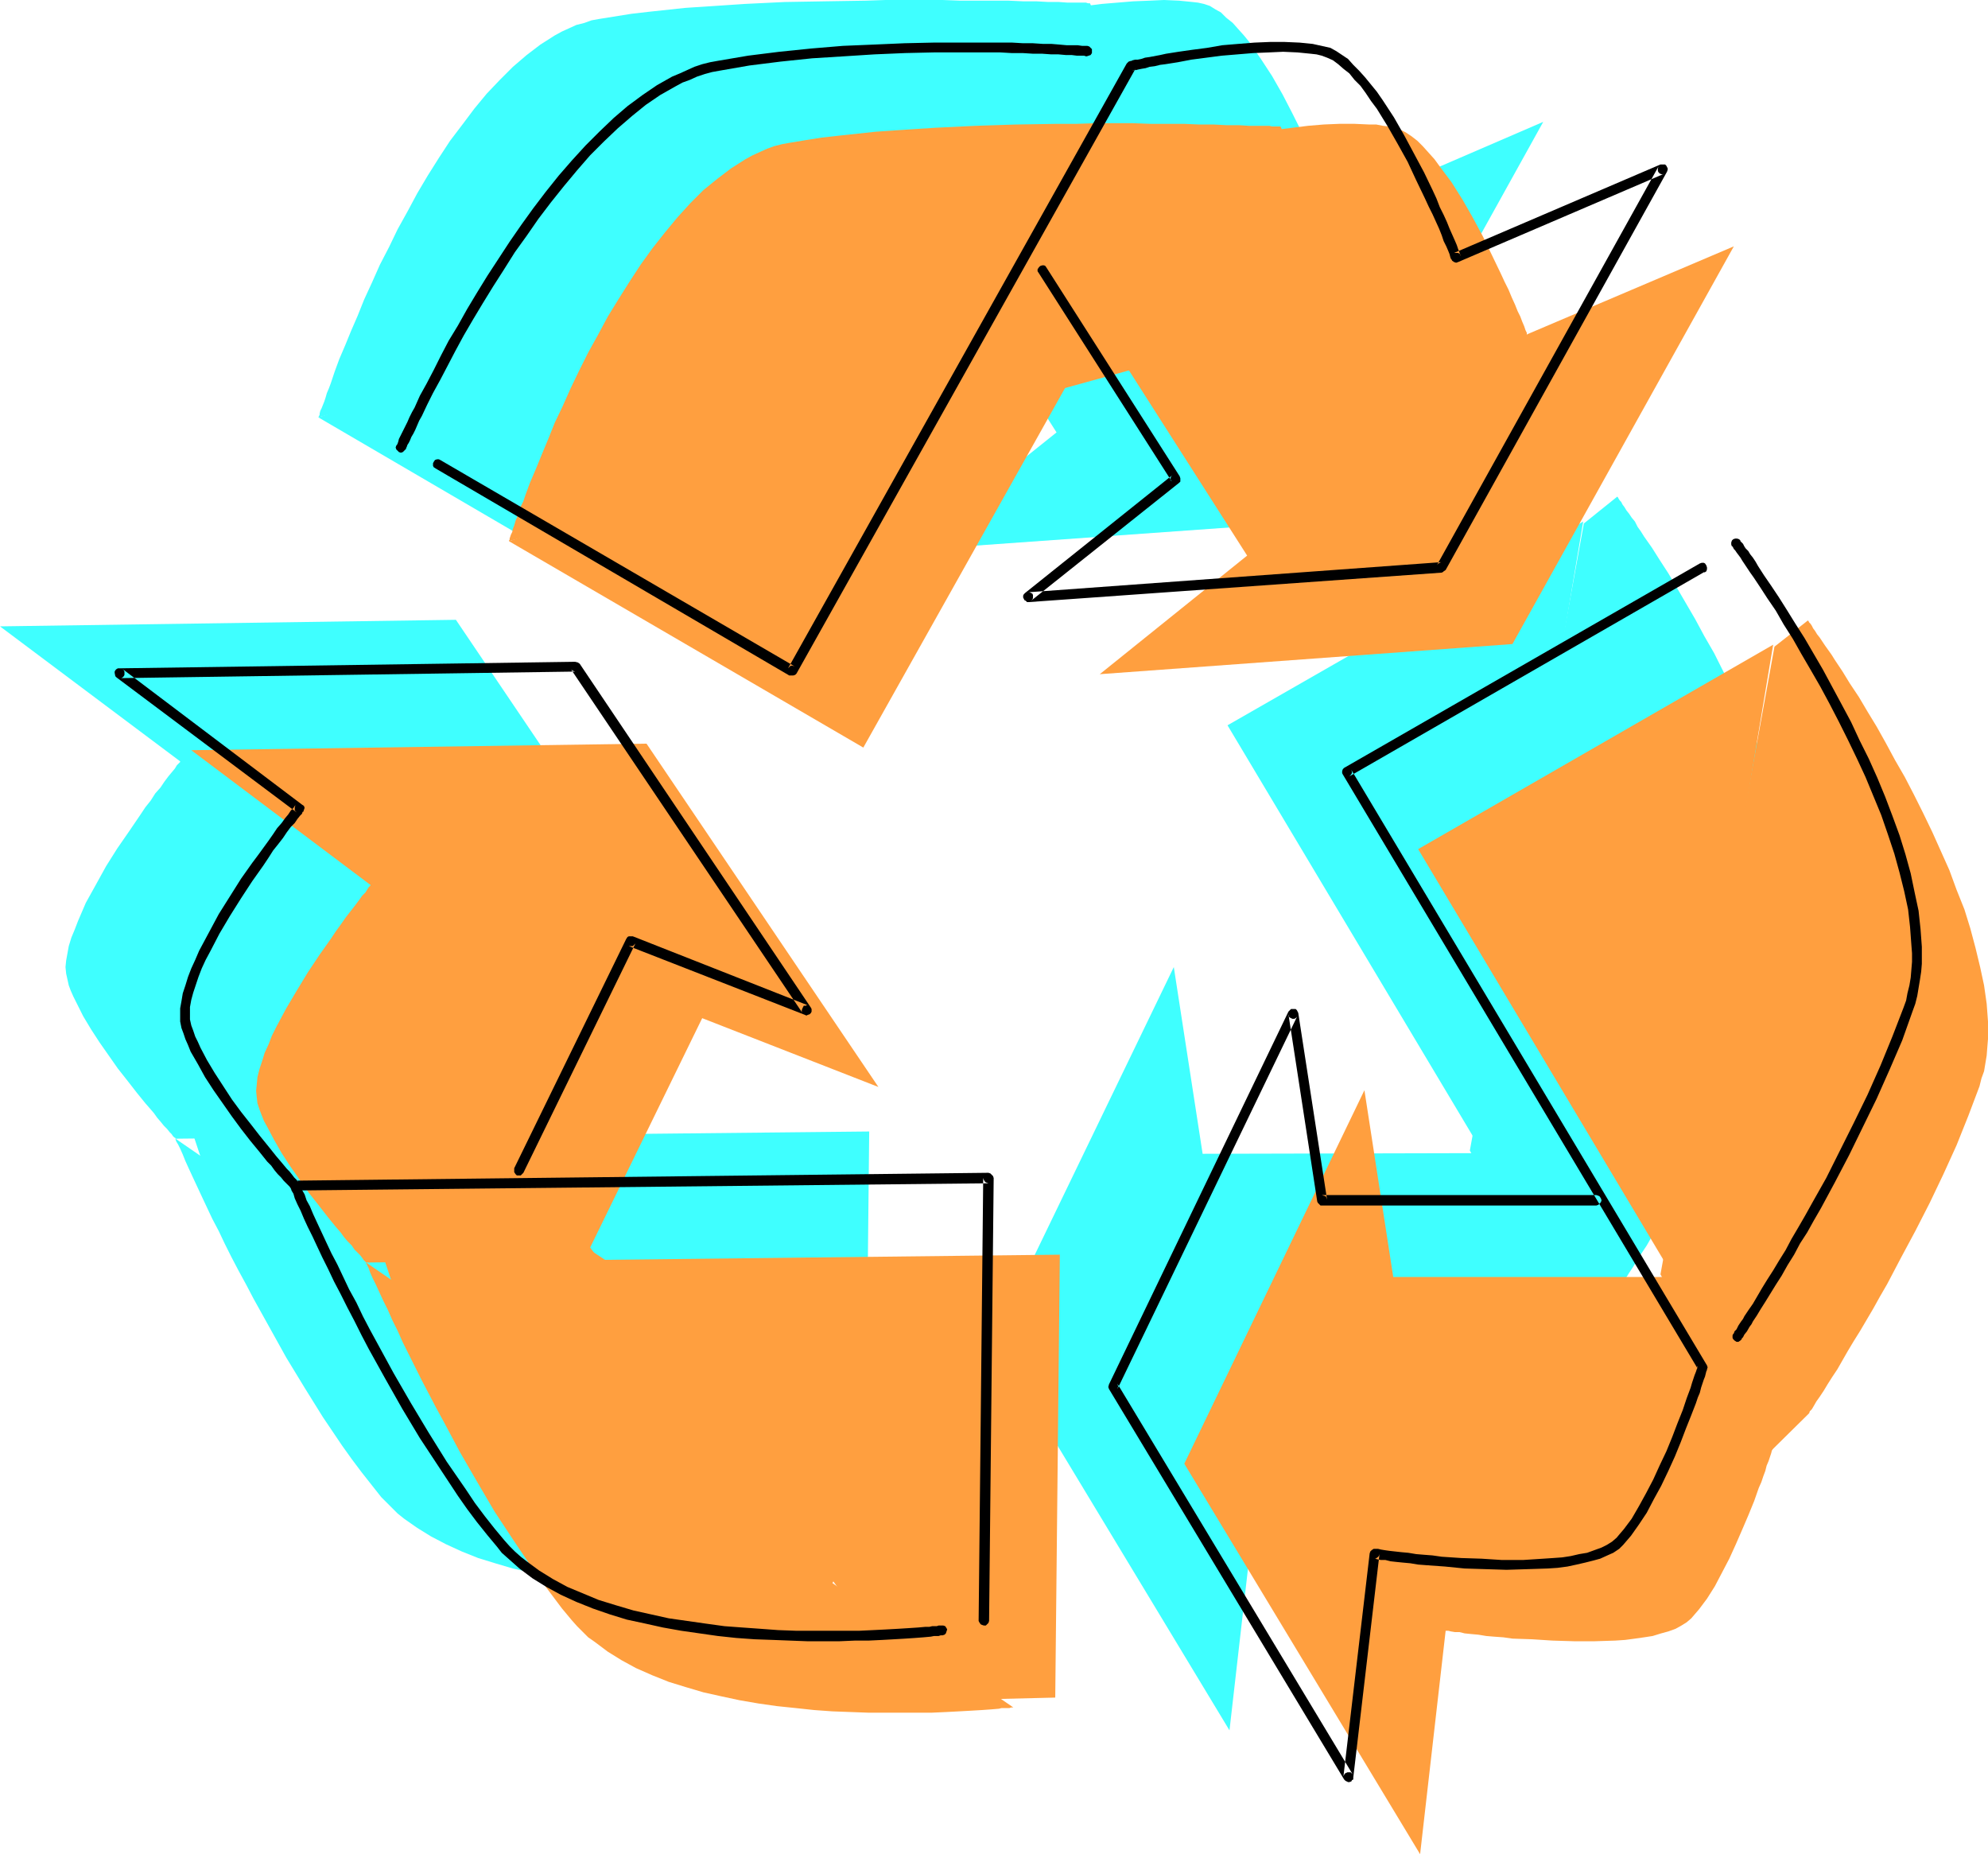 <?xml version="1.0" encoding="UTF-8" standalone="no"?>
<svg
   version="1.0"
   width="129.766mm"
   height="121.006mm"
   id="svg20"
   sodipodi:docname="Recycle 10.wmf"
   xmlns:inkscape="http://www.inkscape.org/namespaces/inkscape"
   xmlns:sodipodi="http://sodipodi.sourceforge.net/DTD/sodipodi-0.dtd"
   xmlns="http://www.w3.org/2000/svg"
   xmlns:svg="http://www.w3.org/2000/svg">
  <sodipodi:namedview
     id="namedview20"
     pagecolor="#ffffff"
     bordercolor="#000000"
     borderopacity="0.25"
     inkscape:showpageshadow="2"
     inkscape:pageopacity="0.0"
     inkscape:pagecheckerboard="0"
     inkscape:deskcolor="#d1d1d1"
     inkscape:document-units="mm" />
  <defs
     id="defs1">
    <pattern
       id="WMFhbasepattern"
       patternUnits="userSpaceOnUse"
       width="6"
       height="6"
       x="0"
       y="0" />
  </defs>
  <path
     style="fill:#3fffff;fill-opacity:1;fill-rule:evenodd;stroke:none"
     d="M 78.538,102.943 165.963,154.011 249.672,4.687 h 0.162 0.323 l 0.323,-0.162 0.646,-0.162 0.808,-0.162 0.97,-0.162 0.97,-0.162 1.131,-0.323 1.293,-0.162 1.454,-0.323 3.07,-0.485 3.394,-0.646 3.717,-0.485 3.878,-0.485 3.878,-0.323 3.878,-0.323 4.04,-0.162 L 287.163,0 l 3.717,0.162 1.616,0.162 1.616,0.162 1.454,0.162 1.454,0.323 1.454,0.485 1.293,0.808 1.454,0.808 1.293,1.293 1.616,1.293 1.293,1.454 1.454,1.616 1.454,1.778 1.293,1.939 1.454,2.101 2.747,4.202 2.586,4.525 2.424,4.687 2.262,4.525 2.101,4.363 0.97,2.101 0.97,1.939 0.808,1.939 0.808,1.616 0.646,1.778 0.646,1.293 0.485,1.293 0.323,1.131 0.485,0.97 0.162,0.646 0.162,0.323 0.162,0.162 50.904,-21.978 -54.621,98.418 -101.808,7.272 36.36,-29.089 -32.805,-51.552 z"
     id="path1" />
  <path
     style="fill:#3fffff;fill-opacity:1;fill-rule:evenodd;stroke:none"
     d="m 78.538,102.943 v 0 l 0.162,-0.323 0.162,-0.323 v -0.323 l 0.162,-0.646 0.323,-0.646 0.323,-0.808 0.323,-0.808 0.323,-0.97 0.323,-1.131 0.485,-1.131 0.485,-1.293 0.485,-1.454 0.485,-1.454 1.131,-3.071 1.454,-3.394 1.454,-3.555 1.616,-3.717 1.616,-4.04 1.939,-4.202 1.939,-4.363 2.262,-4.363 2.101,-4.363 2.424,-4.363 2.424,-4.525 2.586,-4.363 2.747,-4.363 2.747,-4.202 3.07,-4.04 2.909,-3.879 3.07,-3.717 3.232,-3.394 3.232,-3.232 3.394,-2.909 3.394,-2.586 1.778,-1.131 1.778,-1.131 1.778,-0.97 1.778,-0.808 1.778,-0.808 1.939,-0.485 1.778,-0.646 1.778,-0.323 4.04,-0.646 4.04,-0.646 4.202,-0.485 4.525,-0.485 4.525,-0.485 4.848,-0.323 4.848,-0.323 4.848,-0.323 10.019,-0.485 L 203.616,0.323 213.635,0.162 218.483,0 h 14.059 l 4.363,0.162 h 4.202 4.04 3.717 l 3.555,0.162 h 3.232 l 2.909,0.162 h 2.586 l 2.262,0.162 h 1.939 0.808 0.646 1.131 l 0.485,0.162 h 0.485 L 288.617,45.088 Z"
     id="path2" />
  <path
     style="fill:#3fffff;fill-opacity:1;fill-rule:evenodd;stroke:none"
     d="m 390.587,128.639 -87.749,50.26 87.749,146.9 v 0.162 0.323 l -0.162,0.323 -0.162,0.646 -0.323,0.646 -0.323,0.97 -0.323,0.97 -0.323,1.131 -0.485,1.293 -0.485,1.293 -0.485,1.454 -0.646,1.454 -1.293,3.394 -1.293,3.394 -1.454,3.555 -1.616,3.555 -1.778,3.555 -1.616,3.555 -1.939,3.232 -1.778,3.071 -0.97,1.293 -0.97,1.293 -0.97,1.293 -0.97,0.97 -1.131,0.97 -1.293,0.808 -1.454,0.808 -1.778,0.808 -1.778,0.485 -1.939,0.485 -2.262,0.485 -2.262,0.323 -2.262,0.162 -2.424,0.162 -5.171,0.323 h -5.171 l -5.333,-0.162 -5.01,-0.323 -4.848,-0.323 -2.262,-0.162 -2.262,-0.323 -1.939,-0.162 -1.939,-0.162 -1.778,-0.323 -1.616,-0.162 -1.293,-0.162 -1.131,-0.162 h -0.97 l -0.646,-0.162 -0.485,-0.162 h -0.162 l -6.302,55.108 -58.176,-96.317 44.44,-91.954 7.11,46.058 67.71,-0.162 z"
     id="path3" />
  <path
     style="fill:#3fffff;fill-opacity:1;fill-rule:evenodd;stroke:none"
     d="m 390.748,129.124 8.242,-6.626 v 0 l 0.162,0.162 0.162,0.323 0.323,0.485 0.323,0.323 0.323,0.646 0.485,0.646 0.485,0.808 0.646,0.808 0.646,0.97 0.808,0.97 0.646,1.293 0.808,1.131 0.808,1.293 1.939,2.747 1.939,3.071 2.101,3.232 2.101,3.555 2.262,3.879 2.262,3.879 2.262,4.202 2.424,4.202 2.262,4.525 2.424,4.525 2.101,4.687 2.262,4.525 1.939,4.848 1.939,4.687 1.778,4.848 1.454,4.848 1.454,4.687 1.131,4.687 0.808,4.525 0.646,4.525 0.323,4.363 v 4.363 l -0.162,2.101 -0.162,1.939 -0.323,1.939 -0.323,1.939 -0.485,1.939 -0.646,1.778 -2.747,7.272 -2.909,7.272 -3.232,7.111 -3.394,7.111 -3.555,6.949 -3.394,6.787 -3.555,6.303 -1.616,3.071 -1.778,2.909 -1.616,2.909 -1.616,2.586 -1.454,2.586 -1.616,2.586 -1.293,2.101 -1.293,2.262 -1.293,1.939 -1.131,1.778 -0.97,1.616 -0.97,1.454 -0.808,1.293 -0.646,0.97 -0.485,0.808 -0.485,0.646 -0.162,0.323 -0.162,0.162 -11.797,11.636 -24.725,-46.058 z"
     id="path4" />
  <path
     style="fill:#3fffff;fill-opacity:1;fill-rule:evenodd;stroke:none"
     d="M 98.576,277.155 126.209,220.593 169.68,237.562 112.473,152.88 0,154.496 44.44,187.787 v 0.162 l -0.323,0.323 -0.485,0.485 -0.485,0.808 -0.808,0.97 -0.808,0.97 -0.97,1.293 -0.97,1.454 -1.293,1.454 -1.131,1.778 -1.293,1.616 -1.293,1.939 -2.747,4.04 -2.909,4.202 -2.747,4.363 -2.586,4.687 -2.424,4.363 -0.97,2.262 -0.97,2.262 -0.808,2.101 -0.808,1.939 -0.646,2.101 -0.323,1.778 -0.323,1.778 -0.162,1.616 0.162,1.616 0.323,1.454 0.323,1.454 0.485,1.293 0.646,1.454 0.808,1.616 1.616,3.232 1.939,3.232 2.101,3.232 2.262,3.232 2.262,3.232 2.424,3.071 2.262,2.909 2.101,2.586 1.131,1.293 0.97,1.131 0.808,1.131 0.97,1.131 0.646,0.808 0.808,0.808 0.646,0.808 0.485,0.485 0.323,0.485 0.323,0.323 0.323,0.162 v 0.162 l 171.134,-1.778 -1.131,109.084 -33.29,0.97 z"
     id="path5" />
  <path
     style="fill:#3fffff;fill-opacity:1;fill-rule:evenodd;stroke:none"
     d="m 43.309,280.872 v 0 0.162 l 0.162,0.485 0.485,0.808 0.485,0.97 0.646,1.454 0.646,1.616 0.808,1.778 0.97,2.101 1.131,2.424 1.131,2.424 1.293,2.747 1.293,2.747 1.616,3.071 1.454,3.071 1.616,3.232 1.778,3.394 1.939,3.555 1.778,3.394 4.04,7.272 4.04,7.272 4.525,7.434 4.525,7.272 4.686,6.949 2.424,3.394 2.424,3.232 2.424,3.071 2.424,3.071 1.293,1.293 1.454,1.454 1.293,1.293 1.616,1.293 3.232,2.262 3.394,2.101 3.717,1.939 3.878,1.778 4.04,1.616 4.202,1.293 4.363,1.293 4.363,0.97 4.525,0.97 4.686,0.808 4.525,0.646 4.686,0.485 4.525,0.485 4.525,0.323 4.363,0.162 4.363,0.162 4.202,0.162 h 8.08 l 3.555,-0.162 3.555,-0.162 3.232,-0.162 2.747,-0.162 2.747,-0.162 2.262,-0.162 1.939,-0.162 h 0.808 l 0.646,-0.162 h 0.646 0.485 l 0.485,-0.162 h 0.162 0.323 z"
     id="path6" />
  <path
     style="fill:#3fffff;fill-opacity:1;fill-rule:evenodd;stroke:none"
     d="m 43.47,267.297 8.242,24.726 103.585,74.016 18.099,-36.2 -65.771,-46.058 -14.867,-9.858 z"
     id="path7" />
  <path
     style="fill:#ff9f3f;fill-opacity:1;fill-rule:evenodd;stroke:none"
     d="m 125.563,133.487 87.425,50.906 83.709,-149.163 v 0 l 0.323,-0.162 0.485,-0.162 h 0.646 l 0.808,-0.162 0.808,-0.162 1.131,-0.162 1.131,-0.323 1.293,-0.323 1.454,-0.162 3.07,-0.485 3.394,-0.646 3.717,-0.485 3.878,-0.485 3.878,-0.485 3.878,-0.323 3.878,-0.162 h 3.717 l 3.555,0.162 h 1.778 l 1.616,0.323 1.454,0.162 1.454,0.323 1.454,0.485 1.293,0.646 1.454,0.97 1.454,1.131 1.293,1.293 1.454,1.616 1.454,1.616 1.293,1.778 1.454,1.939 1.454,1.939 2.747,4.363 2.586,4.525 2.424,4.525 2.262,4.687 2.101,4.363 0.97,2.101 0.97,1.939 0.808,1.939 0.808,1.778 0.646,1.616 0.646,1.293 0.485,1.293 0.485,1.131 0.323,0.97 0.323,0.646 v 0.323 l 0.162,0.162 V 82.419 l 50.904,-21.655 -54.621,98.095 -101.808,7.434 36.36,-29.251 -32.805,-51.391 z"
     id="path8" />
  <path
     style="fill:#ff9f3f;fill-opacity:1;fill-rule:evenodd;stroke:none"
     d="m 125.563,133.487 v -0.162 l 0.162,-0.162 v -0.323 l 0.162,-0.485 0.162,-0.485 0.323,-0.646 0.162,-0.808 0.323,-0.808 0.323,-1.131 0.485,-1.131 0.485,-1.131 0.323,-1.293 0.646,-1.293 0.485,-1.454 1.131,-3.071 1.454,-3.394 1.454,-3.555 1.616,-3.879 1.616,-4.04 1.939,-4.04 1.939,-4.363 2.101,-4.363 2.262,-4.525 2.424,-4.363 2.424,-4.525 2.586,-4.202 2.747,-4.363 2.747,-4.202 2.909,-4.04 3.07,-3.879 3.07,-3.717 3.232,-3.555 3.232,-3.232 3.394,-2.747 3.394,-2.586 1.778,-1.131 1.778,-1.131 1.778,-0.97 1.778,-0.808 1.778,-0.808 1.778,-0.646 1.939,-0.485 1.778,-0.323 3.878,-0.646 4.04,-0.646 4.363,-0.485 4.525,-0.485 4.525,-0.485 4.686,-0.323 4.848,-0.323 5.01,-0.323 10.019,-0.485 10.019,-0.323 10.019,-0.162 h 4.848 l 4.848,-0.162 h 9.211 l 4.363,0.162 h 4.202 4.04 l 3.717,0.162 h 3.555 l 3.07,0.162 h 3.07 l 2.586,0.162 h 2.262 1.939 0.808 l 0.646,0.162 h 1.131 0.485 0.485 l 19.715,44.442 z"
     id="path9" />
  <path
     style="fill:#ff9f3f;fill-opacity:1;fill-rule:evenodd;stroke:none"
     d="m 437.451,159.021 -87.587,50.421 87.749,146.9 v 0 l -0.162,0.323 v 0.485 l -0.323,0.646 -0.162,0.646 -0.323,0.97 -0.323,0.97 -0.485,1.131 -0.323,1.293 -0.485,1.293 -0.485,1.454 -0.646,1.454 -1.131,3.232 -1.454,3.555 -1.454,3.394 -1.616,3.717 -1.616,3.555 -1.778,3.394 -1.778,3.394 -1.939,3.071 -1.939,2.586 -0.97,1.131 -0.97,1.131 -1.131,0.97 -1.293,0.808 -1.454,0.808 -1.778,0.646 -1.778,0.485 -2.101,0.646 -2.101,0.323 -2.262,0.323 -2.424,0.323 -2.424,0.162 -5.01,0.162 h -5.171 l -5.333,-0.162 -5.01,-0.323 -4.848,-0.162 -2.262,-0.323 -2.262,-0.162 -1.939,-0.162 -1.939,-0.323 -1.778,-0.162 -1.616,-0.162 -1.293,-0.323 h -1.131 l -0.97,-0.162 -0.646,-0.162 h -0.485 -0.162 l -6.302,55.108 -58.176,-96.317 44.44,-92.116 7.11,46.058 h 67.71 z"
     id="path10" />
  <path
     style="fill:#ff9f3f;fill-opacity:1;fill-rule:evenodd;stroke:none"
     d="m 437.774,159.506 8.242,-6.464 v 0 l 0.162,0.162 0.162,0.323 0.323,0.323 0.323,0.485 0.323,0.646 0.485,0.646 0.485,0.808 0.646,0.808 0.646,0.97 0.646,0.97 0.808,1.131 0.808,1.131 0.808,1.293 1.939,2.909 1.778,2.909 2.262,3.394 2.101,3.555 2.262,3.717 2.262,4.04 2.262,4.202 2.424,4.202 2.262,4.363 2.262,4.525 2.262,4.687 2.101,4.687 2.101,4.687 1.778,4.848 1.939,4.848 1.454,4.687 1.293,4.848 1.131,4.687 0.97,4.525 0.646,4.525 0.323,4.363 v 4.363 l -0.162,1.939 -0.162,2.101 -0.323,1.939 -0.323,1.939 -0.646,1.778 -0.485,1.939 -2.747,7.272 -2.909,7.272 -3.232,7.111 -3.394,7.111 -3.555,6.949 -3.555,6.626 -3.394,6.464 -1.778,3.071 -1.616,2.909 -1.616,2.747 -1.616,2.747 -1.616,2.586 -1.454,2.424 -1.293,2.262 -1.293,2.262 -1.293,1.939 -1.131,1.778 -0.97,1.616 -0.97,1.454 -0.808,1.131 -0.646,1.131 -0.485,0.808 -0.485,0.485 -0.162,0.485 -0.162,0.162 -11.797,11.636 -24.725,-46.058 z"
     id="path11" />
  <path
     style="fill:#ff9f3f;fill-opacity:1;fill-rule:evenodd;stroke:none"
     d="m 145.601,307.699 27.634,-56.562 43.47,16.969 -57.206,-84.682 -112.312,1.616 44.278,33.291 -0.162,0.162 -0.323,0.323 -0.323,0.485 -0.485,0.808 -0.808,0.808 -0.808,1.131 -0.97,1.293 -1.131,1.454 -1.131,1.454 -1.131,1.616 -1.293,1.778 -1.293,1.939 -2.747,3.879 -2.909,4.363 -2.747,4.525 -2.586,4.363 -2.424,4.525 -1.131,2.262 -0.808,2.101 -0.97,2.101 -0.646,2.101 -0.646,1.939 -0.485,1.939 -0.162,1.778 -0.162,1.616 0.162,1.616 0.162,1.454 0.485,1.454 0.485,1.293 0.646,1.616 0.808,1.454 1.616,3.071 1.939,3.394 2.101,3.232 2.262,3.232 2.262,3.232 2.424,3.071 2.262,2.909 2.101,2.586 1.131,1.293 0.808,1.131 0.97,1.131 0.97,0.97 0.646,0.97 0.808,0.808 0.646,0.646 0.485,0.646 0.323,0.485 0.323,0.323 0.162,0.162 0.162,0.162 171.134,-1.939 -1.131,109.246 -33.29,0.808 z"
     id="path12" />
  <path
     style="fill:#ff9f3f;fill-opacity:1;fill-rule:evenodd;stroke:none"
     d="m 90.334,311.416 v 0 0.162 l 0.162,0.323 0.485,0.97 0.323,0.97 0.646,1.454 0.808,1.616 0.808,1.778 0.97,2.101 1.131,2.262 1.131,2.586 1.293,2.586 1.293,2.909 1.454,2.909 1.616,3.232 1.616,3.232 1.778,3.394 1.778,3.394 1.939,3.555 3.878,7.272 4.202,7.272 4.363,7.434 4.686,7.111 4.686,6.949 2.424,3.394 2.424,3.232 2.424,3.232 2.424,2.909 1.293,1.454 1.454,1.454 1.293,1.293 1.616,1.131 3.232,2.424 3.394,2.101 3.555,1.939 4.04,1.778 4.04,1.616 4.202,1.293 4.363,1.293 4.363,0.97 4.525,0.97 4.686,0.808 4.525,0.646 4.686,0.485 4.525,0.485 4.525,0.323 4.363,0.162 4.363,0.162 h 4.202 7.918 3.717 l 3.555,-0.162 3.07,-0.162 2.909,-0.162 2.747,-0.162 2.262,-0.162 1.939,-0.162 0.646,-0.162 h 0.808 0.646 0.485 l 0.485,-0.162 h 0.162 0.323 z"
     id="path13" />
  <path
     style="fill:#ff9f3f;fill-opacity:1;fill-rule:evenodd;stroke:none"
     d="m 90.496,297.841 8.242,24.564 103.585,74.177 18.099,-36.2 -65.771,-46.058 -14.867,-9.858 z"
     id="path14" />
  <path
     style="fill:#000000;fill-opacity:1;fill-rule:evenodd;stroke:none"
     d="m 107.464,115.549 87.264,51.068 h 0.485 0.485 l 0.485,-0.162 0.323,-0.323 83.709,-149.324 -0.323,0.485 -0.485,0.162 h 0.162 l 0.323,-0.162 h 0.162 0.162 l 0.646,-0.162 0.808,-0.162 0.97,-0.162 0.97,-0.323 1.293,-0.162 1.293,-0.323 1.293,-0.162 3.07,-0.485 3.394,-0.646 3.717,-0.485 3.717,-0.485 3.878,-0.323 3.878,-0.323 3.878,-0.162 3.555,-0.162 3.555,0.162 1.616,0.162 1.616,0.162 1.454,0.162 1.293,0.323 1.293,0.485 1.454,0.646 1.293,0.97 1.293,1.131 1.454,1.131 1.293,1.616 1.454,1.454 1.293,1.778 1.293,1.939 1.454,1.939 2.586,4.202 2.586,4.525 2.424,4.363 2.101,4.525 2.101,4.363 0.97,2.101 0.97,1.939 0.808,1.778 0.808,1.778 0.646,1.616 0.485,1.454 0.646,1.293 0.485,1.131 0.323,0.808 0.162,0.646 0.162,0.485 0.162,0.162 0.162,0.323 0.485,0.323 0.485,0.162 0.485,-0.162 50.904,-21.817 -0.323,0.162 h -0.323 l -0.485,-0.162 -0.323,-0.323 -0.162,-0.323 v -0.323 -0.323 l 0.162,-0.485 -54.621,98.257 0.323,-0.323 0.646,-0.323 -101.969,7.434 h 0.485 l 0.323,0.162 0.323,0.162 0.162,0.323 v 0.485 0.323 l -0.162,0.323 -0.323,0.323 36.522,-29.089 0.323,-0.323 v -0.485 -0.323 l -0.162,-0.485 -32.805,-51.391 -0.323,-0.485 -0.323,-0.162 h -0.485 l -0.485,0.162 -0.323,0.323 -0.323,0.485 v 0.485 l 0.323,0.485 32.805,51.391 -0.323,-0.323 v -0.485 l 0.162,-0.485 0.323,-0.323 -36.36,29.089 -0.323,0.323 -0.162,0.323 v 0.485 l 0.162,0.323 0.162,0.323 0.323,0.162 0.323,0.323 h 0.323 l 101.969,-7.272 0.323,-0.162 0.162,-0.162 0.485,-0.323 54.621,-98.257 0.162,-0.485 v -0.323 l -0.162,-0.323 -0.162,-0.323 -0.323,-0.323 h -0.323 -0.323 -0.485 l -50.904,21.817 h 0.485 0.485 l 0.485,0.323 0.162,0.485 -0.162,-0.323 -0.162,-0.646 -0.323,-0.808 -0.323,-0.97 -0.485,-1.131 -0.646,-1.454 -0.646,-1.454 -0.646,-1.616 -0.808,-1.778 -0.97,-1.939 -0.808,-2.101 -0.97,-2.101 -2.101,-4.363 -2.424,-4.525 -2.424,-4.525 -2.586,-4.525 -2.747,-4.202 -1.454,-2.101 -1.454,-1.778 -1.454,-1.778 -1.454,-1.616 -1.454,-1.454 -1.293,-1.454 -1.454,-0.97 -1.454,-0.97 -1.454,-0.808 -1.454,-0.323 -1.454,-0.323 -1.454,-0.323 -1.616,-0.162 -1.616,-0.162 -3.717,-0.162 h -3.555 l -3.878,0.162 -4.04,0.323 -3.878,0.323 -3.717,0.646 -3.717,0.485 -3.394,0.485 -3.07,0.485 -1.454,0.323 -2.586,0.485 -1.131,0.162 -0.97,0.323 -0.808,0.162 h -0.646 l -0.646,0.162 -0.323,0.162 h -0.162 l -0.485,0.162 -0.485,0.485 -83.547,149.163 0.323,-0.323 0.323,-0.323 h 0.485 l 0.485,0.162 -87.425,-50.906 -0.323,-0.162 h -0.485 l -0.485,0.162 -0.323,0.485 -0.162,0.323 v 0.646 l 0.162,0.323 z"
     id="path15" />
  <path
     style="fill:#000000;fill-opacity:1;fill-rule:evenodd;stroke:none"
     d="m 268.256,11.312 h -0.162 -0.485 -0.646 l -1.131,-0.162 h -1.293 -1.454 l -1.778,-0.162 -1.939,-0.162 h -2.101 l -2.424,-0.162 h -2.424 l -2.747,-0.162 h -2.909 -3.07 -3.07 -6.626 -3.555 l -7.272,0.162 -7.434,0.323 -7.757,0.323 -7.757,0.646 -7.918,0.808 -7.757,0.97 -7.595,1.293 -1.778,0.323 -1.939,0.485 -1.939,0.646 -1.778,0.808 -1.778,0.808 -1.939,0.808 -3.717,2.101 -3.555,2.424 -3.717,2.747 -3.394,2.909 -3.555,3.394 -3.394,3.394 -3.394,3.717 -3.232,3.717 -3.232,4.04 -3.07,4.04 -2.909,4.04 -2.909,4.202 -2.747,4.202 -2.747,4.202 -2.586,4.202 -2.424,4.04 -2.262,4.04 -2.262,3.717 -1.939,3.717 -1.778,3.555 -1.778,3.394 -1.616,2.909 -1.293,2.909 -0.646,1.131 -0.646,1.293 -0.485,1.131 -0.485,0.97 -0.485,0.97 -0.485,0.97 -0.323,0.646 -0.323,0.646 -0.162,0.646 -0.162,0.485 -0.162,0.323 -0.162,0.162 -0.162,0.485 0.162,0.485 0.323,0.323 0.323,0.323 0.485,0.162 0.485,-0.162 0.323,-0.323 0.323,-0.323 0.162,-0.162 v -0.162 l 0.162,-0.323 0.162,-0.485 0.323,-0.485 0.323,-0.646 0.323,-0.808 0.485,-0.808 0.485,-0.97 0.485,-1.131 0.485,-1.131 0.646,-1.131 1.293,-2.747 1.454,-2.909 1.778,-3.232 1.778,-3.394 1.939,-3.717 2.101,-3.879 2.262,-3.879 2.424,-4.04 2.586,-4.202 2.586,-4.04 2.747,-4.363 2.909,-4.04 2.909,-4.202 3.07,-4.04 3.232,-4.04 3.232,-3.879 3.232,-3.717 3.394,-3.394 3.394,-3.232 3.555,-3.071 3.394,-2.747 3.555,-2.424 3.717,-2.101 1.778,-0.97 1.778,-0.646 1.778,-0.808 1.939,-0.646 1.778,-0.485 1.778,-0.323 7.434,-1.293 7.757,-0.97 7.757,-0.808 7.757,-0.485 7.595,-0.485 7.595,-0.323 7.11,-0.162 h 13.251 3.07 l 2.747,0.162 h 2.747 l 2.586,0.162 h 2.262 l 2.262,0.162 h 1.778 l 1.778,0.162 h 1.454 l 1.293,0.162 h 0.97 0.808 l 0.485,0.162 h 0.162 l 0.485,-0.162 0.485,-0.162 0.323,-0.485 v -0.485 -0.485 l -0.323,-0.323 -0.323,-0.323 z"
     id="path16" />
  <path
     style="fill:#000000;fill-opacity:1;fill-rule:evenodd;stroke:none"
     d="m 419.352,138.982 -87.749,50.421 -0.323,0.323 -0.162,0.485 v 0.485 l 0.162,0.323 87.749,146.9 -0.323,-0.485 0.162,-0.485 -0.162,0.162 v 0.323 l -0.162,0.485 -0.162,0.485 -0.323,0.808 -0.323,0.97 -0.323,0.97 -0.323,1.131 -0.485,1.293 -0.485,1.293 -0.97,2.909 -1.293,3.232 -1.293,3.394 -1.454,3.555 -1.616,3.394 -1.616,3.555 -1.778,3.394 -1.778,3.232 -1.778,3.071 -0.97,1.293 -0.97,1.293 -0.97,1.131 -0.808,0.97 -1.131,0.97 -1.293,0.808 -1.293,0.646 -1.778,0.646 -1.778,0.646 -1.939,0.323 -2.101,0.485 -2.101,0.323 -2.262,0.162 -2.424,0.162 -5.01,0.323 h -5.171 l -5.01,-0.323 -5.01,-0.162 -4.848,-0.323 -2.262,-0.323 -2.101,-0.162 -1.939,-0.162 -1.939,-0.323 -1.778,-0.162 -1.454,-0.162 -1.454,-0.162 -1.131,-0.162 -0.97,-0.162 -0.646,-0.162 h -0.485 -0.162 -0.485 l -0.485,0.323 -0.323,0.323 -0.162,0.485 -6.464,54.946 0.162,-0.323 0.162,-0.323 0.323,-0.162 0.323,-0.162 h 0.485 0.323 l 0.323,0.323 0.162,0.162 -58.014,-96.317 0.162,0.646 -0.162,0.646 44.44,-92.116 -0.162,0.323 -0.323,0.323 -0.323,0.162 h -0.485 l -0.323,-0.162 -0.323,-0.162 -0.323,-0.323 v -0.485 l 7.11,46.219 0.162,0.323 0.323,0.323 0.323,0.323 h 0.323 67.71 l 0.485,-0.162 0.323,-0.323 0.323,-0.323 0.162,-0.485 -0.162,-0.485 -0.323,-0.485 -0.323,-0.162 -0.485,-0.162 h -67.71 l 0.485,0.162 0.485,0.162 0.162,0.323 0.162,0.485 -7.11,-46.058 -0.162,-0.323 -0.162,-0.323 -0.323,-0.323 h -0.485 -0.323 -0.323 l -0.323,0.323 -0.323,0.323 -44.278,91.954 -0.162,0.646 0.162,0.485 58.014,96.317 0.323,0.323 0.323,0.162 0.323,0.162 h 0.323 l 0.485,-0.162 0.162,-0.323 0.323,-0.162 v -0.485 l 6.464,-55.108 -0.162,0.485 -0.323,0.323 -0.485,0.323 h -0.485 0.323 l 0.646,0.162 0.808,0.162 h 1.131 l 1.293,0.323 1.454,0.162 1.616,0.162 1.778,0.162 1.939,0.323 2.101,0.162 2.262,0.162 2.262,0.162 4.848,0.485 5.171,0.162 5.171,0.162 5.171,-0.162 5.01,-0.162 2.424,-0.162 2.424,-0.323 2.262,-0.485 2.101,-0.485 1.939,-0.485 1.778,-0.485 1.778,-0.808 1.454,-0.646 1.454,-0.97 0.97,-0.97 0.97,-1.131 0.97,-1.131 1.939,-2.747 1.939,-2.909 1.778,-3.394 1.778,-3.232 1.778,-3.717 1.616,-3.555 1.454,-3.555 1.293,-3.394 1.293,-3.232 1.131,-2.909 0.485,-1.454 0.485,-1.131 0.323,-1.293 0.323,-0.97 0.323,-0.97 0.323,-0.808 0.162,-0.646 0.162,-0.646 0.162,-0.323 v -0.162 l 0.162,-0.485 -0.162,-0.485 -87.749,-146.9 0.162,0.485 v 0.323 l -0.323,0.485 -0.323,0.323 87.587,-50.421 v 0.162 l 0.485,-0.323 0.162,-0.485 v -0.485 l -0.162,-0.485 -0.323,-0.485 -0.323,-0.162 h -0.485 z"
     id="path17" />
  <path
     style="fill:#000000;fill-opacity:1;fill-rule:evenodd;stroke:none"
     d="m 429.694,330.324 v -0.162 l 0.323,-0.323 0.323,-0.646 0.646,-0.808 0.646,-1.131 0.485,-0.646 0.323,-0.646 0.97,-1.454 0.97,-1.616 1.131,-1.778 1.293,-2.101 1.293,-2.101 1.454,-2.262 1.454,-2.586 1.616,-2.586 1.454,-2.747 1.778,-2.747 1.616,-2.909 1.778,-3.071 3.394,-6.303 3.555,-6.787 3.394,-6.949 3.394,-6.949 3.232,-7.272 3.07,-7.111 2.586,-7.272 0.646,-1.778 0.485,-1.939 0.323,-1.939 0.323,-1.939 0.323,-2.101 0.162,-1.939 v -4.202 l -0.323,-4.363 -0.485,-4.525 -0.97,-4.525 -0.97,-4.687 -1.293,-4.687 -1.454,-4.687 -1.778,-4.848 -1.778,-4.687 -1.939,-4.687 -2.101,-4.687 -2.262,-4.525 -2.101,-4.525 -2.424,-4.525 -2.262,-4.202 -2.262,-4.202 -2.262,-3.879 -2.262,-3.879 -2.262,-3.555 -2.101,-3.394 -1.939,-3.071 -1.939,-2.909 -1.778,-2.586 -1.454,-2.262 -0.646,-1.131 -0.646,-0.97 -0.646,-0.808 -0.485,-0.808 -0.646,-0.646 -0.323,-0.485 -0.323,-0.646 -0.323,-0.323 -0.323,-0.323 v -0.162 l -0.323,-0.323 -0.485,-0.162 h -0.485 l -0.485,0.162 -0.323,0.323 -0.162,0.485 v 0.485 l 0.162,0.485 h 0.162 l 0.162,0.323 0.162,0.323 0.323,0.323 0.323,0.485 0.485,0.646 0.485,0.646 0.485,0.808 0.646,0.97 0.646,0.97 0.646,0.97 0.808,1.131 1.616,2.424 1.778,2.747 2.101,3.071 1.939,3.394 2.262,3.555 2.101,3.717 2.262,3.879 2.424,4.202 2.262,4.202 2.262,4.363 2.262,4.525 2.262,4.687 2.101,4.525 1.939,4.687 1.939,4.687 1.616,4.687 1.616,4.848 1.293,4.687 1.131,4.525 0.97,4.525 0.485,4.363 0.323,4.363 0.162,2.101 v 2.101 l -0.162,1.939 -0.162,1.939 -0.323,1.939 -0.485,1.939 -0.323,1.778 -0.646,1.778 -2.747,7.111 -2.909,7.111 -3.232,7.272 -3.394,6.949 -3.394,6.787 -3.394,6.787 -3.555,6.303 -1.616,2.909 -1.778,3.071 -1.616,2.747 -1.454,2.747 -1.616,2.586 -1.454,2.424 -1.454,2.262 -1.293,2.101 -1.131,1.939 -1.131,1.939 -1.131,1.616 -0.97,1.454 -0.323,0.646 -0.485,0.646 -0.646,0.97 -0.485,0.97 -0.485,0.485 -0.162,0.485 -0.162,0.162 -0.162,0.323 v 0.646 l 0.162,0.323 0.323,0.323 0.485,0.323 h 0.485 l 0.485,-0.323 z"
     id="path18" />
  <path
     style="fill:#000000;fill-opacity:1;fill-rule:evenodd;stroke:none"
     d="m 244.016,399.815 1.131,-109.246 -0.162,-0.485 -0.323,-0.323 -0.323,-0.323 -0.485,-0.162 -171.134,1.939 h 0.485 l 0.323,0.323 v 0 l -0.162,-0.323 -0.323,-0.323 -0.485,-0.485 -0.485,-0.646 -0.646,-0.808 -0.646,-0.646 -0.808,-0.97 -0.808,-0.97 -0.97,-1.131 -1.939,-2.424 -2.101,-2.586 -2.262,-2.909 -2.424,-3.071 -2.262,-3.071 -2.101,-3.232 -2.101,-3.232 -1.939,-3.232 -1.616,-3.071 -0.646,-1.454 -0.646,-1.293 -0.485,-1.454 -0.485,-1.293 -0.323,-1.454 v -1.454 -1.616 l 0.323,-1.778 0.485,-1.778 0.646,-1.939 0.646,-1.939 0.808,-2.101 0.97,-2.101 1.131,-2.101 2.262,-4.363 2.586,-4.363 2.747,-4.363 2.747,-4.202 2.747,-3.879 1.293,-1.939 1.131,-1.778 1.293,-1.616 1.131,-1.454 0.97,-1.454 0.97,-1.293 0.97,-0.97 0.646,-0.97 0.646,-0.808 0.485,-0.485 0.162,-0.485 h 0.162 l 0.162,-0.485 0.162,-0.485 -0.162,-0.485 -0.485,-0.323 -44.278,-33.453 0.323,0.323 0.162,0.323 v 0.485 0.323 l -0.162,0.323 -0.323,0.323 -0.323,0.162 h -0.323 l 112.312,-1.616 -0.485,-0.162 -0.485,-0.323 57.045,84.682 -0.162,-0.323 v -0.323 l 0.162,-0.485 0.162,-0.323 0.162,-0.323 h 0.485 l 0.323,-0.162 0.485,0.162 -43.47,-17.13 h -0.485 -0.485 l -0.323,0.162 -0.323,0.485 -27.634,56.562 v 0.485 0.485 l 0.323,0.485 0.323,0.323 h 0.485 0.485 l 0.323,-0.323 0.323,-0.323 27.634,-56.562 -0.323,0.323 -0.323,0.323 h -0.485 -0.485 l 43.47,16.969 0.323,0.162 0.323,-0.162 0.485,-0.162 0.323,-0.323 0.162,-0.323 v -0.323 -0.323 l -0.162,-0.323 -57.045,-84.843 -0.485,-0.323 -0.646,-0.162 -112.473,1.616 h -0.323 l -0.323,0.162 -0.323,0.323 -0.162,0.323 v 0.323 l 0.162,0.808 0.323,0.323 44.44,33.291 -0.485,-0.485 v -0.323 -0.485 l 0.162,-0.485 -0.162,0.162 -0.323,0.485 -0.646,0.646 -0.646,0.97 -0.808,0.97 -0.808,1.131 -1.131,1.293 -0.97,1.454 -1.131,1.616 -1.293,1.778 -1.293,1.778 -1.454,1.939 -2.747,3.879 -2.747,4.363 -2.747,4.363 -2.424,4.525 -2.424,4.525 -0.97,2.262 -0.97,2.101 -0.808,2.101 -0.646,2.101 -0.646,1.939 -0.323,1.939 -0.323,1.778 v 1.778 1.454 l 0.323,1.616 0.485,1.293 0.485,1.454 0.646,1.454 0.646,1.616 1.778,3.071 1.778,3.232 2.101,3.232 2.262,3.232 2.262,3.232 2.262,3.071 2.262,2.909 2.262,2.747 1.939,2.424 0.97,0.97 0.808,1.131 0.808,0.97 0.808,0.808 0.646,0.808 0.485,0.485 0.646,0.646 0.323,0.323 0.323,0.323 v 0.162 l 0.485,0.323 0.485,0.162 171.134,-1.778 -0.485,-0.162 -0.323,-0.162 -0.323,-0.485 -0.162,-0.485 -1.131,109.246 0.162,0.323 0.323,0.485 0.323,0.162 0.485,0.162 h 0.485 l 0.323,-0.323 0.323,-0.323 z"
     id="path19" />
  <path
     style="fill:#000000;fill-opacity:1;fill-rule:evenodd;stroke:none"
     d="m 71.589,292.831 v 0.162 h 0.162 l 0.162,0.646 0.485,0.808 0.323,1.131 0.646,1.454 0.808,1.616 0.808,1.939 0.97,2.101 1.131,2.263 1.131,2.424 1.293,2.747 1.454,2.909 1.454,3.071 1.616,3.071 1.616,3.232 1.778,3.394 1.778,3.555 1.778,3.394 4.04,7.272 4.202,7.434 4.363,7.272 4.686,7.111 4.686,7.111 2.262,3.232 2.424,3.232 2.586,3.232 2.424,2.909 1.131,1.454 1.454,1.293 2.909,2.586 3.232,2.424 3.394,2.101 3.555,1.939 3.878,1.778 4.04,1.616 4.202,1.454 4.202,1.293 4.525,0.97 4.363,0.97 4.525,0.808 4.525,0.646 4.525,0.646 4.525,0.485 4.525,0.323 4.525,0.162 4.202,0.162 4.202,0.162 h 4.202 3.878 l 3.717,-0.162 h 3.394 l 3.394,-0.162 2.909,-0.162 2.747,-0.162 2.424,-0.162 2.101,-0.162 1.778,-0.162 0.808,-0.162 h 1.131 l 0.485,-0.162 h 0.323 0.162 l 0.485,-0.162 0.323,-0.323 0.162,-0.485 0.162,-0.485 -0.162,-0.323 -0.323,-0.485 -0.485,-0.162 h -0.485 -0.162 -0.162 -0.323 l -0.485,0.162 h -0.485 -0.646 l -0.646,0.162 h -0.97 l -1.778,0.162 -2.424,0.162 -2.586,0.162 -2.909,0.162 -3.232,0.162 -3.394,0.162 h -3.555 -4.04 -3.878 -4.202 l -4.363,-0.162 -4.363,-0.323 -4.525,-0.323 -4.363,-0.323 -4.686,-0.646 -4.525,-0.646 -4.525,-0.646 -4.363,-0.97 -4.363,-0.97 -4.363,-1.293 -4.202,-1.293 -3.878,-1.616 -3.878,-1.616 -3.555,-1.939 -3.394,-2.101 -3.07,-2.263 -1.454,-1.131 -1.454,-1.293 -1.293,-1.293 -1.293,-1.454 -2.424,-2.909 -2.424,-3.071 -2.424,-3.232 -2.262,-3.394 -4.686,-6.787 -4.525,-7.272 -4.363,-7.272 -4.202,-7.272 -3.878,-7.111 -1.939,-3.555 -1.778,-3.394 -1.616,-3.394 -1.778,-3.232 -1.454,-3.071 -1.454,-3.071 -1.454,-2.747 -1.293,-2.747 -1.131,-2.424 -1.131,-2.424 -0.97,-2.101 -0.808,-1.939 -0.808,-1.454 -0.485,-1.454 -0.646,-1.131 -0.323,-0.808 -0.323,-0.646 v -0.162 l -0.323,-0.323 -0.323,-0.323 h -0.485 -0.485 l -0.485,0.323 -0.162,0.323 -0.162,0.485 z"
     id="path20" />
</svg>
